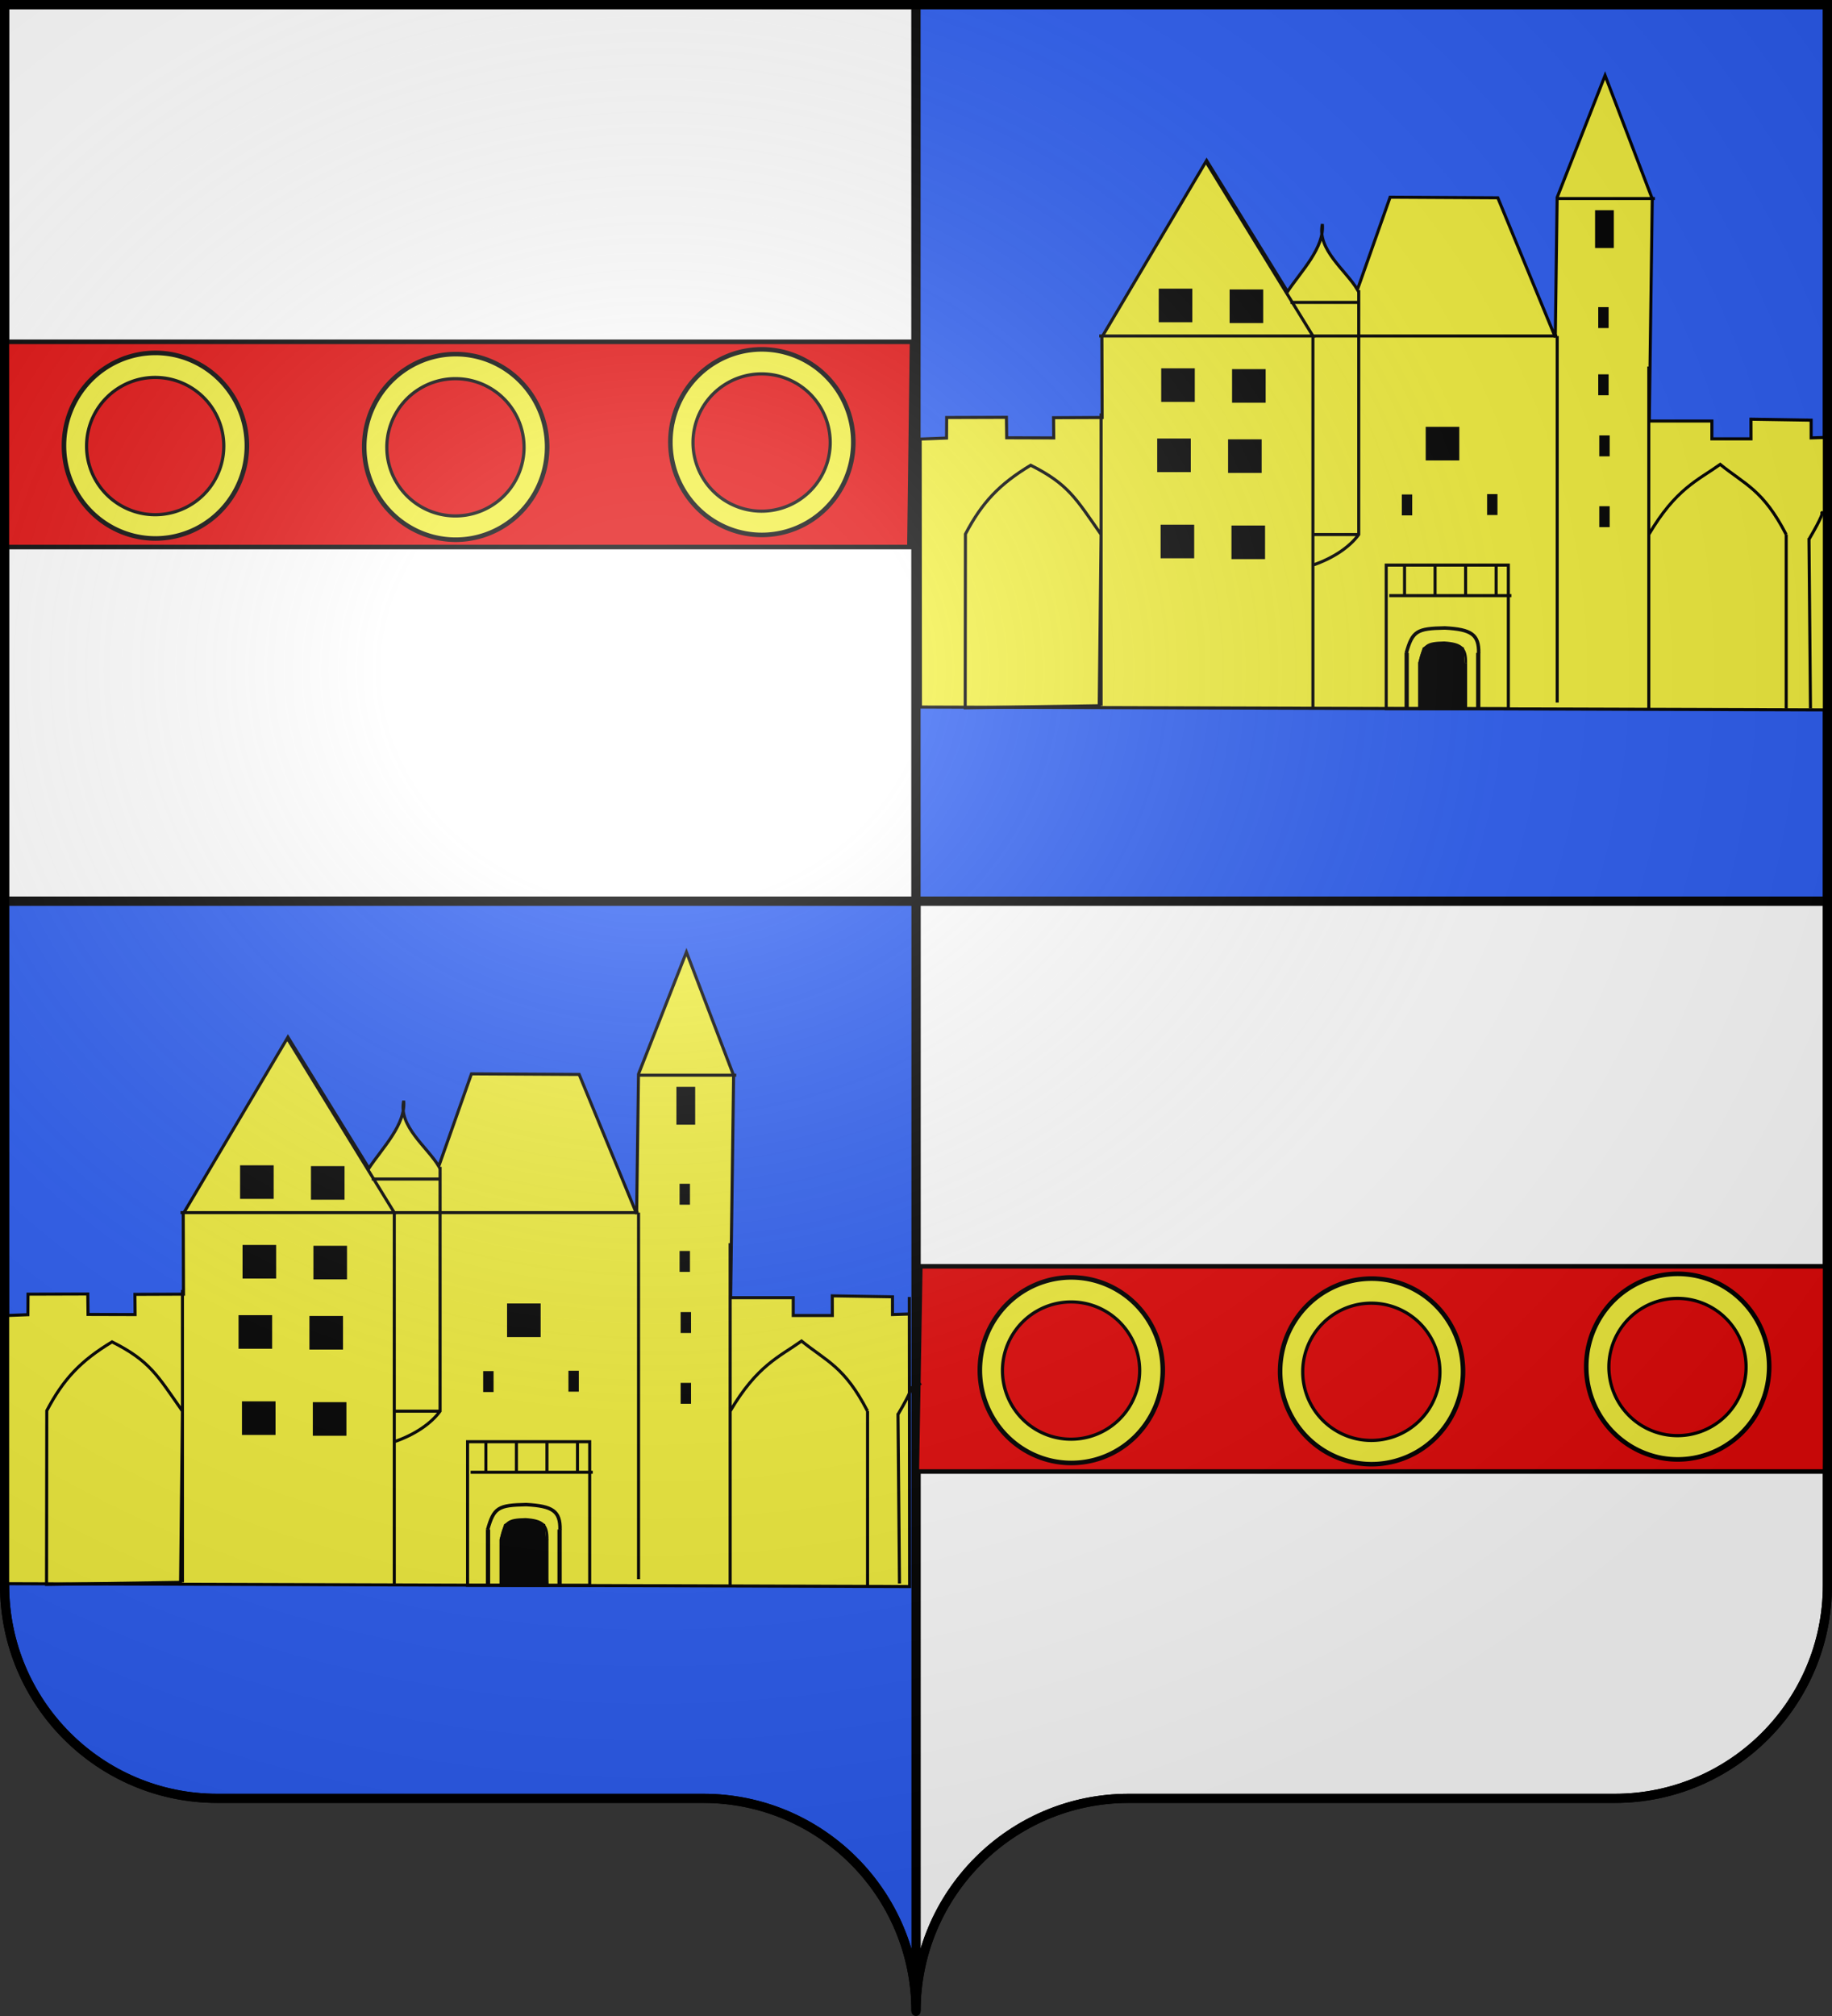 <svg xmlns="http://www.w3.org/2000/svg" xmlns:xlink="http://www.w3.org/1999/xlink" version="1.0" width="600" height="660"><rect width="100%" height="100%" fill="#333333" stroke="none"/><defs><linearGradient id="a"><stop style="stop-color:#fff;stop-opacity:.314" offset="0"/><stop style="stop-color:#fff;stop-opacity:.251" offset=".19"/><stop style="stop-color:#6b6b6b;stop-opacity:.125" offset=".6"/><stop style="stop-color:#000;stop-opacity:.125" offset="1"/></linearGradient><linearGradient id="b"><stop style="stop-color:#fff;stop-opacity:0" offset="0"/><stop style="stop-color:#000;stop-opacity:.646" offset="1"/></linearGradient><radialGradient cx="285.186" cy="200.448" r="300" fx="285.186" fy="200.448" id="c" xlink:href="#a" gradientUnits="userSpaceOnUse" gradientTransform="matrix(1.551 0 0 1.35 -227.894 -51.264)"/></defs><g style="opacity:1;display:inline"><path d="M300 295v363.5c0-38.504 31.21-69.75 69.656-69.75h159.188c38.447 0 69.656-31.246 69.656-69.75V295H300z" style="opacity:1;color:#000;fill:#fff;fill-opacity:1;fill-rule:nonzero;stroke:#000;stroke-width:3;stroke-linecap:butt;stroke-linejoin:miter;marker:none;marker-start:none;marker-mid:none;marker-end:none;stroke-miterlimit:4;stroke-dasharray:none;stroke-dashoffset:0;stroke-opacity:1;visibility:visible;display:inline;overflow:visible"/><path d="M1.5 295v224c0 38.504 31.21 69.75 69.656 69.75h159.188c38.447 0 69.656 31.246 69.656 69.75V295H1.5z" style="opacity:1;color:#000;fill:#2b5df2;fill-opacity:1;fill-rule:nonzero;stroke:#000;stroke-width:3;stroke-linecap:butt;stroke-linejoin:miter;marker:none;marker-start:none;marker-mid:none;marker-end:none;stroke-miterlimit:4;stroke-dasharray:none;stroke-dashoffset:0;stroke-opacity:1;visibility:visible;display:inline;overflow:visible"/><path d="M1.5 1.5V295H300V1.5H1.5z" style="opacity:1;color:#000;fill:#fff;fill-opacity:1;fill-rule:nonzero;stroke:#000;stroke-width:3;stroke-linecap:butt;stroke-linejoin:miter;marker:none;marker-start:none;marker-mid:none;marker-end:none;stroke-miterlimit:4;stroke-dasharray:none;stroke-dashoffset:0;stroke-opacity:1;visibility:visible;display:inline;overflow:visible"/><path d="M300 1.5V295h298.5V1.5H300z" style="color:#000;fill:#2b5df2;fill-opacity:1;fill-rule:nonzero;stroke:#000;stroke-width:3;stroke-linecap:butt;stroke-linejoin:miter;marker:none;marker-start:none;marker-mid:none;marker-end:none;stroke-miterlimit:4;stroke-dasharray:none;stroke-dashoffset:0;stroke-opacity:1;visibility:visible;display:inline;overflow:visible"/><g style="display:inline"><path style="fill:none;fill-opacity:1;fill-rule:nonzero;stroke:none;stroke-width:6.203;stroke-linecap:round;stroke-linejoin:round;stroke-miterlimit:4;stroke-dasharray:none;stroke-opacity:1" d="M0 0h600v660H0z" transform="matrix(.498 0 0 .498 1.5 11.25)"/></g></g><g style="display:inline"><path d="M1.445 111.906.299 179.094h297.547l.855-67.188H1.445z" style="opacity:1;fill:#e20909;fill-opacity:1;fill-rule:evenodd;stroke:#000;stroke-width:1.494;stroke-linecap:butt;stroke-linejoin:miter;stroke-miterlimit:4;stroke-dasharray:none;stroke-opacity:1;display:inline"/><path d="M111.25 163.75a44.375 45 0 1 1-88.75 0 44.375 45 0 1 1 88.75 0z" transform="matrix(.675 0 0 .675 204.369 34.219)" style="opacity:1;fill:#f2ef3c;fill-opacity:1;fill-rule:evenodd;stroke:#000;stroke-width:2.214;stroke-linecap:square;stroke-linejoin:round;stroke-miterlimit:4;stroke-dasharray:none;stroke-dashoffset:29;stroke-opacity:1;display:inline"/><path d="M-138.75 243.75a47.5 47.5 0 1 1-95 0 47.5 47.5 0 1 1 95 0z" transform="matrix(.473 0 0 .473 337.529 29.582)" style="opacity:1;fill:#e20909;fill-opacity:1;fill-rule:evenodd;stroke:#000;stroke-width:2.214;stroke-linecap:square;stroke-linejoin:round;stroke-miterlimit:4;stroke-dasharray:none;stroke-dashoffset:29;stroke-opacity:1;display:inline"/><path d="M111.25 163.75a44.375 45 0 1 1-88.75 0 44.375 45 0 1 1 88.75 0z" transform="matrix(.675 0 0 .675 104.098 35.784)" style="opacity:1;fill:#f2ef3c;fill-opacity:1;fill-rule:evenodd;stroke:#000;stroke-width:2.214;stroke-linecap:square;stroke-linejoin:round;stroke-miterlimit:4;stroke-dasharray:none;stroke-dashoffset:29;stroke-opacity:1;display:inline"/><path d="M-138.75 243.75a47.5 47.5 0 1 1-95 0 47.5 47.5 0 1 1 95 0z" transform="matrix(.473 0 0 .473 237.258 31.147)" style="opacity:1;fill:#e20909;fill-opacity:1;fill-rule:evenodd;stroke:#000;stroke-width:2.214;stroke-linecap:square;stroke-linejoin:round;stroke-miterlimit:4;stroke-dasharray:none;stroke-dashoffset:29;stroke-opacity:1;display:inline"/><path d="M111.25 163.75a44.375 45 0 1 1-88.75 0 44.375 45 0 1 1 88.75 0z" transform="matrix(.675 0 0 .675 5.762 35.38)" style="opacity:1;fill:#f2ef3c;fill-opacity:1;fill-rule:evenodd;stroke:#000;stroke-width:2.214;stroke-linecap:square;stroke-linejoin:round;stroke-miterlimit:4;stroke-dasharray:none;stroke-dashoffset:29;stroke-opacity:1;display:inline"/><path d="M-138.75 243.75a47.5 47.5 0 1 1-95 0 47.5 47.5 0 1 1 95 0z" transform="matrix(.473 0 0 .473 138.922 30.743)" style="opacity:1;fill:#e20909;fill-opacity:1;fill-rule:evenodd;stroke:#000;stroke-width:2.214;stroke-linecap:square;stroke-linejoin:round;stroke-miterlimit:4;stroke-dasharray:none;stroke-dashoffset:29;stroke-opacity:1;display:inline"/><path d="m301.406 414.568-1.145 67.187h297.547l.855-67.187H301.406z" style="opacity:1;fill:#e20909;fill-opacity:1;fill-rule:evenodd;stroke:#000;stroke-width:1.494;stroke-linecap:butt;stroke-linejoin:miter;stroke-miterlimit:4;stroke-dasharray:none;stroke-opacity:1;display:inline"/><path d="M111.25 163.75a44.375 45 0 1 1-88.75 0 44.375 45 0 1 1 88.75 0z" transform="matrix(.675 0 0 .675 504.33 336.88)" style="opacity:1;fill:#f2ef3c;fill-opacity:1;fill-rule:evenodd;stroke:#000;stroke-width:2.214;stroke-linecap:square;stroke-linejoin:round;stroke-miterlimit:4;stroke-dasharray:none;stroke-dashoffset:29;stroke-opacity:1;display:inline"/><path d="M-138.75 243.75a47.5 47.5 0 1 1-95 0 47.5 47.5 0 1 1 95 0z" transform="matrix(.473 0 0 .473 637.49 332.243)" style="opacity:1;fill:#e20909;fill-opacity:1;fill-rule:evenodd;stroke:#000;stroke-width:2.214;stroke-linecap:square;stroke-linejoin:round;stroke-miterlimit:4;stroke-dasharray:none;stroke-dashoffset:29;stroke-opacity:1;display:inline"/><path d="M111.25 163.75a44.375 45 0 1 1-88.75 0 44.375 45 0 1 1 88.75 0z" transform="matrix(.675 0 0 .675 404.06 338.445)" style="opacity:1;fill:#f2ef3c;fill-opacity:1;fill-rule:evenodd;stroke:#000;stroke-width:2.214;stroke-linecap:square;stroke-linejoin:round;stroke-miterlimit:4;stroke-dasharray:none;stroke-dashoffset:29;stroke-opacity:1;display:inline"/><path d="M-138.75 243.75a47.5 47.5 0 1 1-95 0 47.5 47.5 0 1 1 95 0z" transform="matrix(.473 0 0 .473 537.22 333.808)" style="opacity:1;fill:#e20909;fill-opacity:1;fill-rule:evenodd;stroke:#000;stroke-width:2.214;stroke-linecap:square;stroke-linejoin:round;stroke-miterlimit:4;stroke-dasharray:none;stroke-dashoffset:29;stroke-opacity:1;display:inline"/><path d="M111.25 163.75a44.375 45 0 1 1-88.75 0 44.375 45 0 1 1 88.75 0z" transform="matrix(.675 0 0 .675 305.724 338.042)" style="opacity:1;fill:#f2ef3c;fill-opacity:1;fill-rule:evenodd;stroke:#000;stroke-width:2.214;stroke-linecap:square;stroke-linejoin:round;stroke-miterlimit:4;stroke-dasharray:none;stroke-dashoffset:29;stroke-opacity:1;display:inline"/><path d="M-138.75 243.75a47.5 47.5 0 1 1-95 0 47.5 47.5 0 1 1 95 0z" transform="matrix(.473 0 0 .473 438.883 333.405)" style="opacity:1;fill:#e20909;fill-opacity:1;fill-rule:evenodd;stroke:#000;stroke-width:2.214;stroke-linecap:square;stroke-linejoin:round;stroke-miterlimit:4;stroke-dasharray:none;stroke-dashoffset:29;stroke-opacity:1;display:inline"/><path d="m301.369 143.74 8.634-.329.043-6.72 19.569-.06.086 6.694 15.412.043-.06-6.617 15.916-.06-.086-26.332 34.29-57.816 26.504 42.923c4.47-6.698 12.13-14.357 11.412-22.093-1.823 8.326 7.77 15.194 11.482 21.444l10.704-30.256 35.274.194 18.828 45.652.606-45.765 15.699-39.945 15.455 40.394-.979 72.75h20.505v5.829h12.806l-.016-6.434 19.715.32v5.8l5.525-.167-.017-5.574.104 94.794-297.325-.935-.086-87.733z" style="fill:#f2ef3c;fill-opacity:1;fill-rule:evenodd;stroke:#000;stroke-width:1px;stroke-linecap:butt;stroke-linejoin:miter;stroke-opacity:1"/><path d="M360.622 135.326v95.707M360.622 174.99c-8.238-11.761-10.67-16.453-23.06-22.68-10.302 6.227-15.912 12.151-21.372 22.53l-.075 56.885 43.89-.692.617-56.042zM360 110h70l-35-57" style="fill:none;fill-rule:evenodd;stroke:#000;stroke-width:1px;stroke-linecap:butt;stroke-linejoin:miter;stroke-opacity:1"/><path d="M380 105V95h10v10h-10z" style="fill:#000;fill-opacity:1;fill-rule:evenodd;stroke:#000;stroke-width:1px;stroke-linecap:butt;stroke-linejoin:miter;stroke-opacity:1"/><path d="M403.21 105.267v-10h10v10h-10zM380.805 131.08v-10h10v10h-10zM404.016 131.346v-10h10v10h-10zM379.497 154.063v-10h10v10h-10zM402.708 154.33v-10h10v10h-10zM380.61 182.279v-10h10v10h-10zM403.821 182.546v-10h10v10h-10z" style="fill:#000;fill-opacity:1;fill-rule:evenodd;stroke:#000;stroke-width:1px;stroke-linecap:butt;stroke-linejoin:miter;stroke-opacity:1;display:inline"/><path d="M430 110v122M445 99h-22.384M430 110h15V95M430 185c6.73-2.296 12.076-5.975 15-10v-65M445 175h-15M445 110h65" style="fill:none;fill-rule:evenodd;stroke:#000;stroke-width:1px;stroke-linecap:butt;stroke-linejoin:miter;stroke-opacity:1"/><path d="M467.437 150.24v-10h10v10h-10z" style="fill:#000;fill-opacity:1;fill-rule:evenodd;stroke:#000;stroke-width:1px;stroke-linecap:butt;stroke-linejoin:miter;stroke-opacity:1;display:inline"/><path d="M510 65h32" style="fill:none;fill-rule:evenodd;stroke:#000;stroke-width:1px;stroke-linecap:butt;stroke-linejoin:miter;stroke-opacity:1"/><path d="M487.258 168.392v-6.413h2.962v6.413h-2.962zM459.334 168.51v-6.412h2.962v6.413h-2.962z" style="fill:#000;fill-opacity:1;fill-rule:evenodd;stroke:#000;stroke-width:.436px;stroke-linecap:butt;stroke-linejoin:miter;stroke-opacity:1;display:inline"/><path d="M522.796 80.811V69.216h5.356V80.81h-5.356z" style="fill:#000;fill-opacity:1;fill-rule:evenodd;stroke:#000;stroke-width:.788px;stroke-linecap:butt;stroke-linejoin:miter;stroke-opacity:1;display:inline"/><path d="M524.003 149.181v-6.413h2.963v6.413h-2.963zM523.657 107.181v-6.413h2.963v6.413h-2.963zM523.657 129.181v-6.413h2.963v6.413h-2.963zM524.003 172.36v-6.414h2.963v6.413h-2.963z" style="fill:#000;fill-opacity:1;fill-rule:evenodd;stroke:#000;stroke-width:.436px;stroke-linecap:butt;stroke-linejoin:miter;stroke-opacity:1;display:inline"/><path d="M510 110v120M540 232V120M540 175c8.832-14.97 15.935-17.68 23.384-22.962 8.243 6.666 14.065 8.339 21.616 22.962M585 175v57M454 232v-47h40v47h-40zM455 195h40M460 185v10M470 185v10M480 185v10M490 185v10M465 232v-15M480 232v-15" style="fill:none;fill-rule:evenodd;stroke:#000;stroke-width:1px;stroke-linecap:butt;stroke-linejoin:miter;stroke-opacity:1"/><path d="M464.911 217.089c1.298-5.922 2.246-6.531 8.095-6.678 5.511.378 7.172 1.68 7.083 6.678" style="fill:none;fill-rule:evenodd;stroke:#000;stroke-width:.822px;stroke-linecap:butt;stroke-linejoin:miter;stroke-opacity:1"/><path d="M465 232v-15l1.384-4.654c4.539-2.768 8.731-1.384 12.578 0L480 232h-15z" style="fill:#000;fill-opacity:1;fill-rule:evenodd;stroke:#000;stroke-width:1px;stroke-linecap:butt;stroke-linejoin:miter;stroke-opacity:1"/><path d="M460.7 232.31v-18.572M484.14 232.31v-18.572" style="fill:none;fill-rule:evenodd;stroke:#000;stroke-width:1.391px;stroke-linecap:butt;stroke-linejoin:miter;stroke-opacity:1;display:inline"/><path d="M460.562 213.848c2.028-7.332 3.51-8.085 12.65-8.267 8.612.468 11.207 2.08 11.068 8.267" style="fill:none;fill-rule:evenodd;stroke:#000;stroke-width:1.143px;stroke-linecap:butt;stroke-linejoin:miter;stroke-opacity:1;display:inline"/><path d="m.5 430.736 8.634-.33.043-6.72 19.57-.059.086 6.694 15.412.043-.06-6.618 15.916-.06-.087-26.332 34.29-57.816 26.505 42.924c4.47-6.698 12.13-14.358 11.412-22.094-1.823 8.327 7.77 15.194 11.481 21.445l10.704-30.257 35.274.194 18.829 45.653.605-45.765 15.699-39.945 15.455 40.393-.978 72.751h20.504v5.828h12.807l-.017-6.433 19.715.319v5.801l5.525-.168-.016-5.574.104 94.794L.586 518.47.5 430.736z" style="fill:#f2ef3c;fill-opacity:1;fill-rule:evenodd;stroke:#000;stroke-width:1px;stroke-linecap:butt;stroke-linejoin:miter;stroke-opacity:1;display:inline"/><path d="M59.753 422.322v95.706M59.753 461.986c-8.237-11.762-10.67-16.454-23.059-22.68-10.302 6.226-15.913 12.15-21.372 22.529l-.076 56.885 43.891-.692.616-56.042zM59.131 396.995h70l-35-57" style="fill:none;fill-rule:evenodd;stroke:#000;stroke-width:1px;stroke-linecap:butt;stroke-linejoin:miter;stroke-opacity:1;display:inline"/><path d="M79.131 391.995v-10h10v10h-10zM102.342 392.263v-10h10v10h-10zM79.937 418.075v-10h10v10h-10zM103.147 418.342v-10h10v10h-10zM78.629 441.058v-10h10v10h-10zM101.84 441.325v-10h10v10h-10zM79.742 469.274v-10h10v10h-10zM102.953 469.541v-10h10v10h-10z" style="fill:#000;fill-opacity:1;fill-rule:evenodd;stroke:#000;stroke-width:1px;stroke-linecap:butt;stroke-linejoin:miter;stroke-opacity:1;display:inline"/><path d="M129.131 396.995v122M144.131 385.995h-22.383M129.131 396.995h15v-15M129.131 471.995c6.73-2.295 12.076-5.974 15-10v-65M144.131 461.995h-15M144.131 396.995h65" style="fill:none;fill-rule:evenodd;stroke:#000;stroke-width:1px;stroke-linecap:butt;stroke-linejoin:miter;stroke-opacity:1;display:inline"/><path d="M166.568 437.235v-10h10v10h-10z" style="fill:#000;fill-opacity:1;fill-rule:evenodd;stroke:#000;stroke-width:1px;stroke-linecap:butt;stroke-linejoin:miter;stroke-opacity:1;display:inline"/><path d="M209.131 351.995h32" style="fill:none;fill-rule:evenodd;stroke:#000;stroke-width:1px;stroke-linecap:butt;stroke-linejoin:miter;stroke-opacity:1;display:inline"/><path d="M186.39 455.387v-6.413h2.962v6.413h-2.963zM158.465 455.506v-6.413h2.963v6.413h-2.963z" style="fill:#000;fill-opacity:1;fill-rule:evenodd;stroke:#000;stroke-width:.436px;stroke-linecap:butt;stroke-linejoin:miter;stroke-opacity:1;display:inline"/><path d="M221.927 367.807V356.21h5.357v11.596h-5.357z" style="fill:#000;fill-opacity:1;fill-rule:evenodd;stroke:#000;stroke-width:.788px;stroke-linecap:butt;stroke-linejoin:miter;stroke-opacity:1;display:inline"/><path d="M223.135 436.177v-6.413h2.962v6.413h-2.962zM222.789 394.177v-6.413h2.962v6.413h-2.962zM222.789 416.177v-6.413h2.962v6.413h-2.962zM223.135 459.355v-6.413h2.962v6.413h-2.962z" style="fill:#000;fill-opacity:1;fill-rule:evenodd;stroke:#000;stroke-width:.436px;stroke-linecap:butt;stroke-linejoin:miter;stroke-opacity:1;display:inline"/><path d="M209.131 396.995v120M239.131 518.995v-112M239.131 461.995c8.833-14.969 15.936-17.679 23.384-22.962 8.243 6.667 14.065 8.34 21.616 22.962M284.131 461.995v57M153.131 518.995v-47h40v47h-40zM154.131 481.995h40M159.131 471.995v10M169.131 471.995v10M179.131 471.995v10M189.131 471.995v10M164.131 518.995v-15M179.131 518.995v-15" style="fill:none;fill-rule:evenodd;stroke:#000;stroke-width:1px;stroke-linecap:butt;stroke-linejoin:miter;stroke-opacity:1;display:inline"/><path d="M164.042 504.084c1.299-5.922 2.247-6.53 8.095-6.678 5.512.378 7.173 1.68 7.083 6.678" style="fill:none;fill-rule:evenodd;stroke:#000;stroke-width:.822px;stroke-linecap:butt;stroke-linejoin:miter;stroke-opacity:1;display:inline"/><path d="M164.131 518.995v-15l1.384-4.654c4.539-2.767 8.732-1.383 12.579 0l1.037 19.654h-15z" style="fill:#000;fill-opacity:1;fill-rule:evenodd;stroke:#000;stroke-width:1px;stroke-linecap:butt;stroke-linejoin:miter;stroke-opacity:1;display:inline"/><path d="M159.832 519.305v-18.571M183.272 519.305v-18.571" style="fill:none;fill-rule:evenodd;stroke:#000;stroke-width:1.391px;stroke-linecap:butt;stroke-linejoin:miter;stroke-opacity:1;display:inline"/><path d="M159.693 500.844c2.029-7.332 3.51-8.086 12.65-8.268 8.612.468 11.208 2.08 11.068 8.268" style="fill:none;fill-rule:evenodd;stroke:#000;stroke-width:1.143px;stroke-linecap:butt;stroke-linejoin:miter;stroke-opacity:1;display:inline"/><path d="m592.952 231.92-.489-55.73" style="fill:none;fill-rule:evenodd;stroke:#000;stroke-width:1px;stroke-linecap:butt;stroke-linejoin:miter;stroke-opacity:1"/><path d="M592.5 176.5c8.832-14.97.022-4.88 7.47-10.162M294.592 518.406l-.49-55.73M294.14 462.986c8.832-14.97.021-4.88 7.47-10.162" style="fill:none;fill-rule:evenodd;stroke:#000;stroke-width:1px;stroke-linecap:butt;stroke-linejoin:miter;stroke-opacity:1;display:inline"/></g><g style="display:inline"><path d="M1.5 1.5V518.99c0 38.505 31.203 69.755 69.65 69.755h159.2c38.447 0 69.65 31.25 69.65 69.754 0-38.504 31.203-69.754 69.65-69.754h159.2c38.447 0 69.65-31.25 69.65-69.755V1.5H1.5z" style="fill:url(#c);fill-opacity:1;fill-rule:evenodd;stroke:none;stroke-width:3;stroke-linecap:butt;stroke-linejoin:miter;stroke-miterlimit:4;stroke-dasharray:none;stroke-opacity:1"/></g><g style="display:inline"><path d="M300 658.5c0-38.504 31.203-69.754 69.65-69.754h159.2c38.447 0 69.65-31.25 69.65-69.753V1.5H1.5v517.493c0 38.504 31.203 69.753 69.65 69.753h159.2c38.447 0 69.65 31.25 69.65 69.754z" style="fill:none;fill-opacity:1;fill-rule:nonzero;stroke:#000;stroke-width:3;stroke-linecap:round;stroke-linejoin:round;stroke-miterlimit:4;stroke-dasharray:none;stroke-dashoffset:0;stroke-opacity:1"/></g></svg>